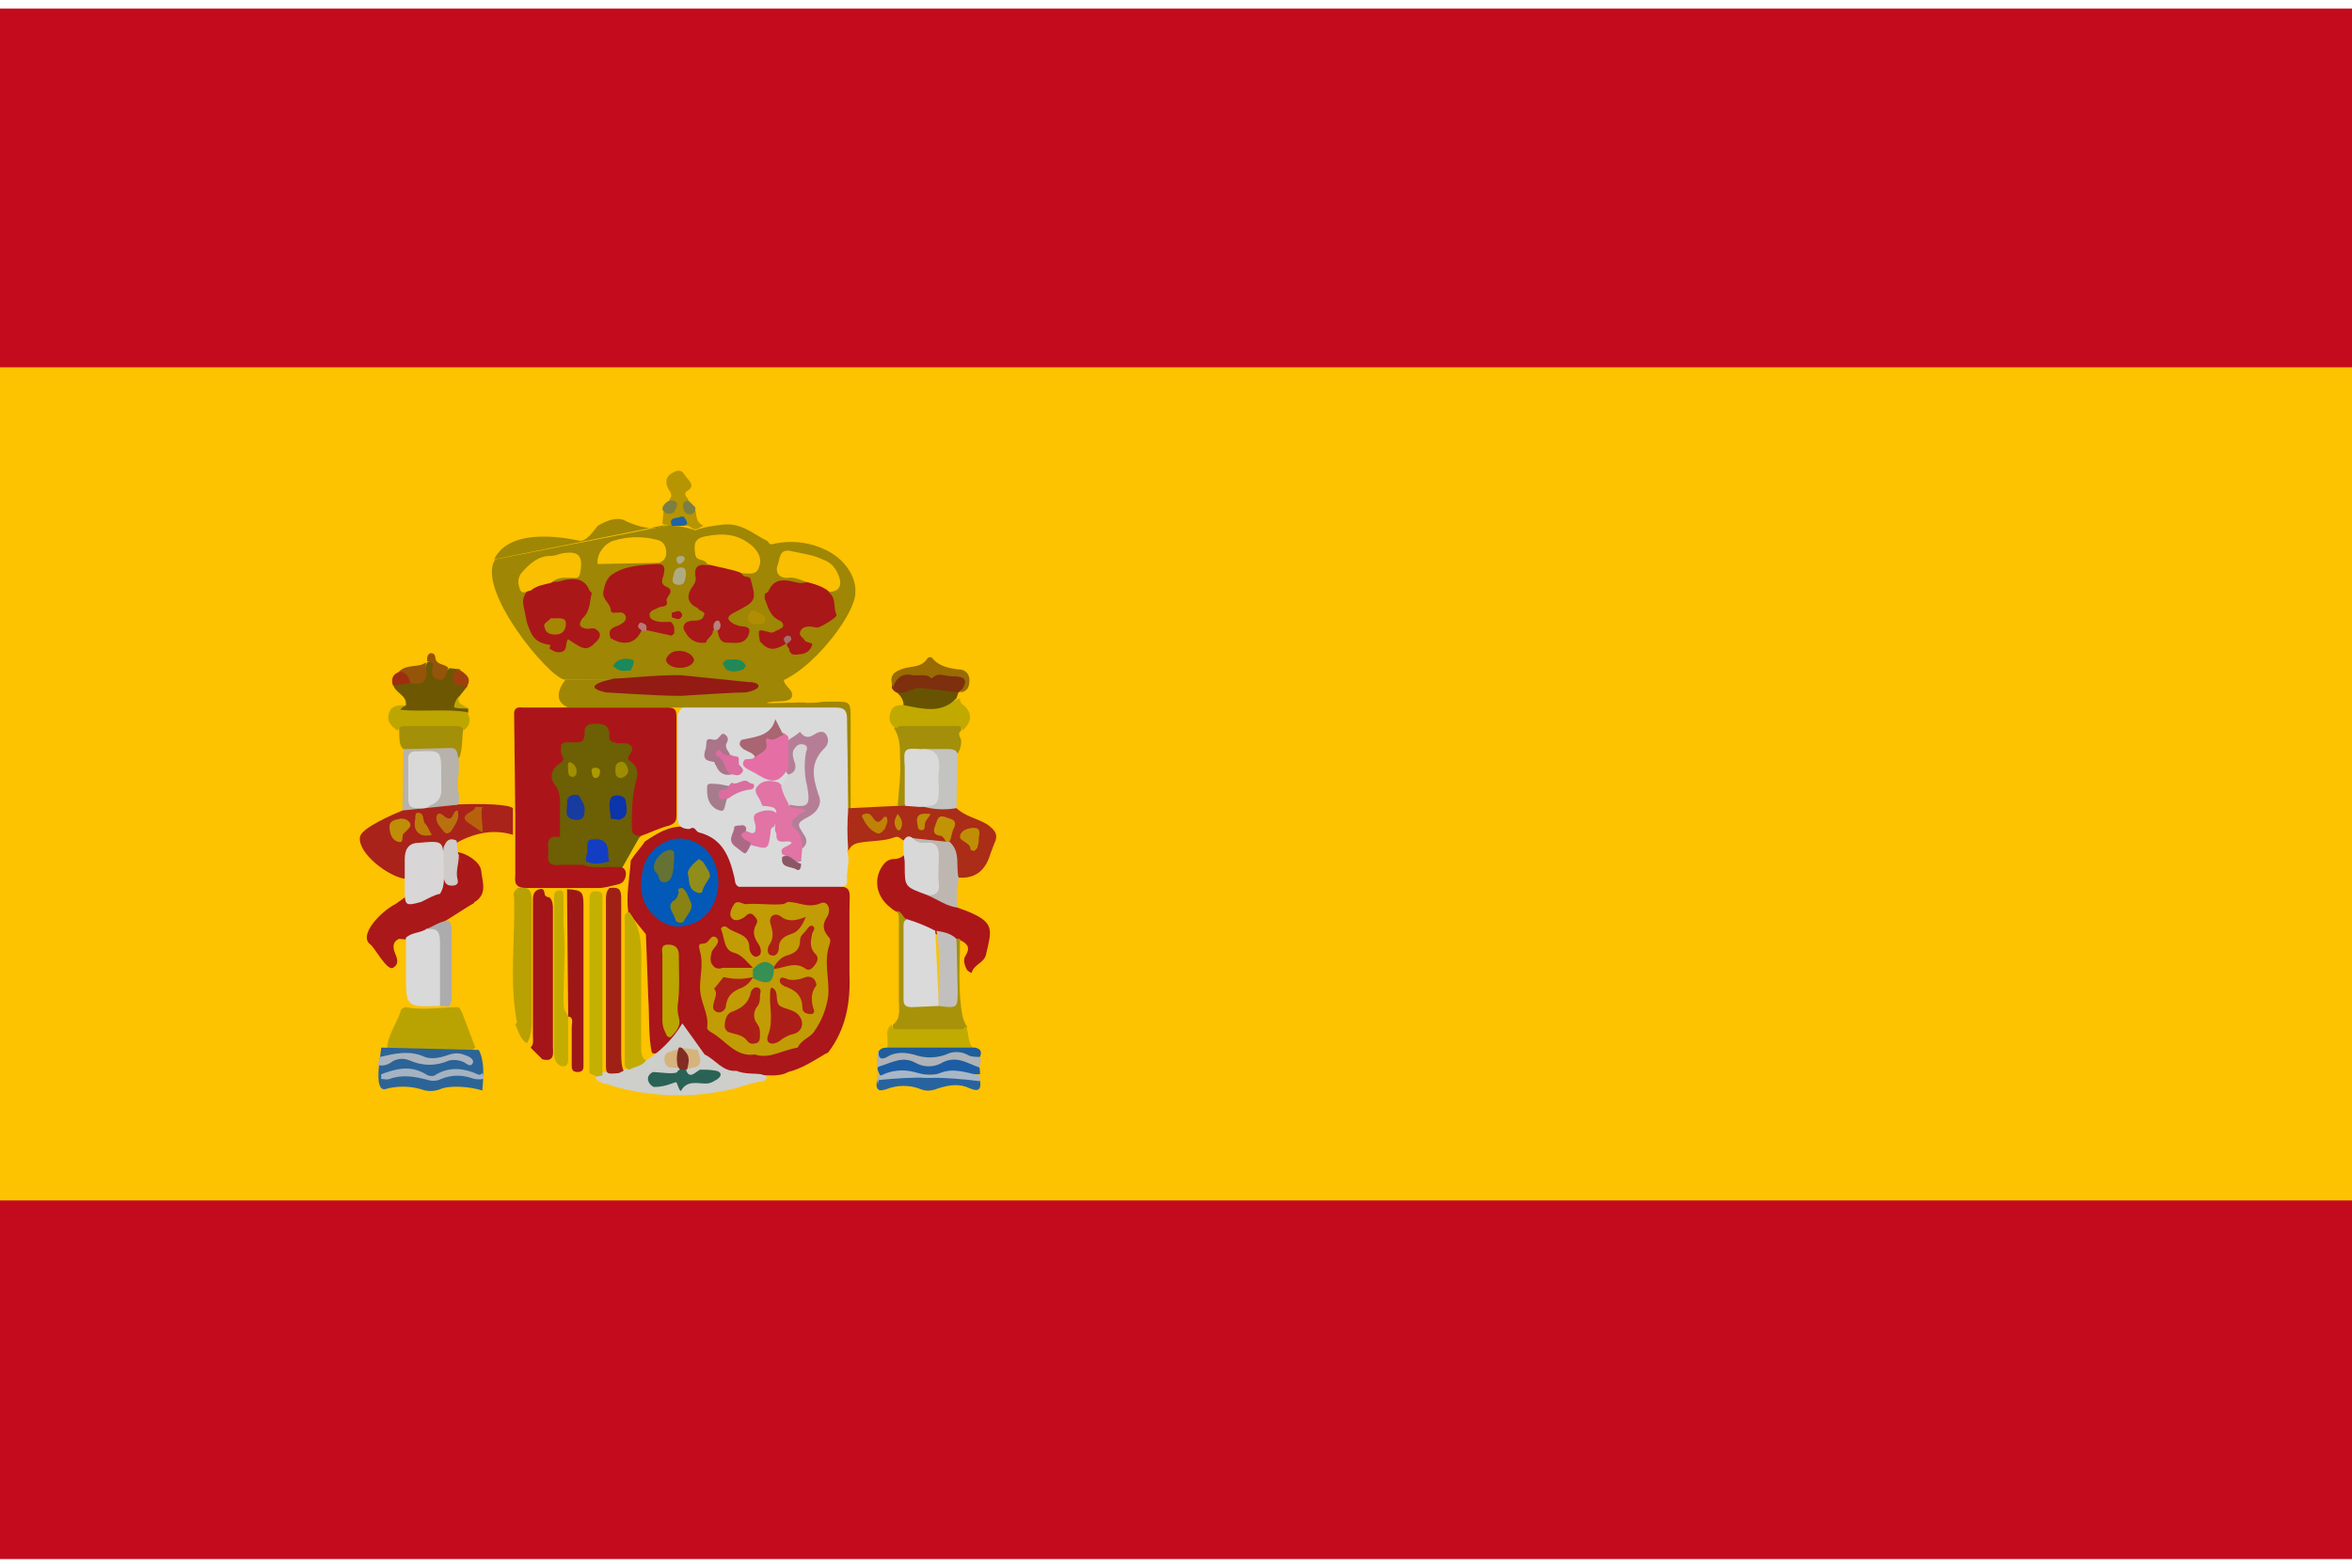 <svg width="24" height="16" viewBox="0 0 24 16" fill="none" xmlns="http://www.w3.org/2000/svg">
<g clip-path="url(#clip0_1_941)">
<path d="M24.01 0.088H0V15.912H24.01V0.088Z" fill="#C40B1E"/>
<path d="M24.01 3.749H0V12.252H24.01V3.749V3.749Z" fill="#FDC200"/>
<path d="M6.411 9.311C6.387 9.134 6.423 8.969 6.435 8.803C6.435 8.791 6.435 8.779 6.447 8.768C6.483 8.708 6.543 8.649 6.579 8.59C6.699 8.508 6.831 8.425 6.987 8.437C7.012 8.435 7.037 8.426 7.059 8.413C7.306 8.465 7.493 8.664 7.527 8.91C7.539 8.957 7.539 9.016 7.599 9.028C7.875 9.051 8.139 9.039 8.416 9.039C8.716 9.039 8.668 9.063 8.668 9.287V9.937C8.68 10.232 8.632 10.504 8.452 10.74C8.452 10.74 8.44 10.752 8.428 10.752C8.307 10.823 8.187 10.905 8.043 10.941C7.935 11 7.815 10.964 7.695 10.976H7.551C7.395 10.988 7.299 10.882 7.191 10.811L7.155 10.775C7.119 10.716 7.071 10.669 7.035 10.621C6.987 10.55 6.699 10.811 6.651 10.74C6.615 10.586 6.627 10.338 6.615 10.185L6.591 9.536" fill="#AA1619"/>
<path d="M7.539 9.051C7.491 9.028 7.503 8.98 7.491 8.945C7.443 8.744 7.371 8.555 7.131 8.496C7.095 8.484 7.095 8.425 7.035 8.461C6.951 8.461 6.915 8.425 6.915 8.343V7.327C6.915 7.303 6.915 7.292 6.927 7.268C6.963 7.197 7.035 7.185 7.095 7.185L8.523 7.197C8.632 7.197 8.644 7.256 8.644 7.339L8.656 8.26C8.699 8.399 8.695 8.549 8.644 8.685C8.68 8.791 8.632 8.886 8.644 8.992C8.644 9.04 8.62 9.051 8.571 9.051H7.539Z" fill="#DADADA"/>
<path d="M8.007 6.925C7.971 6.961 8.067 7.031 8.079 7.067C8.115 7.197 7.899 7.138 7.827 7.173C7.803 7.185 8.235 7.161 8.223 7.173C8.44 7.173 8.283 7.161 8.5 7.161C8.68 7.161 8.68 7.161 8.68 7.351V8.26C8.668 8.272 8.656 8.272 8.656 8.26L8.644 7.339C8.644 7.244 8.608 7.221 8.524 7.221H5.798C5.57 7.126 5.822 6.878 5.774 6.937L8.007 6.926V6.925Z" fill="#9F8604"/>
<path d="M6.795 5.367C6.819 5.355 6.843 5.355 6.879 5.367C6.953 5.371 7.026 5.387 7.095 5.413C7.179 5.379 7.275 5.367 7.371 5.355C7.563 5.331 7.683 5.449 7.827 5.52C7.851 5.532 7.839 5.555 7.875 5.555C8.07 5.507 8.275 5.532 8.452 5.626C8.632 5.721 8.74 5.898 8.728 6.052C8.728 6.252 8.344 6.772 8.007 6.937H5.762C5.594 6.914 4.85 6.004 5.054 5.709" fill="#9F8604"/>
<path d="M5.042 5.709C5.21 5.354 5.859 5.508 5.919 5.52C5.991 5.52 6.051 5.425 6.099 5.367C6.099 5.367 6.279 5.248 6.387 5.319C6.519 5.378 6.675 5.425 6.807 5.354" fill="#9F8604"/>
<path d="M9.22 8.578C9.196 8.567 9.172 8.531 9.136 8.543C9.016 8.59 8.884 8.578 8.764 8.602C8.704 8.614 8.68 8.638 8.656 8.685C8.644 8.54 8.644 8.394 8.656 8.248H8.68L9.172 8.224C9.196 8.213 9.208 8.201 9.232 8.201H9.388C9.508 8.236 9.64 8.189 9.76 8.248C9.844 8.331 9.976 8.354 10.072 8.413C10.156 8.473 10.192 8.519 10.144 8.614L10.108 8.709C10.06 8.874 9.964 8.969 9.784 8.957" fill="#AB2C17"/>
<path d="M9.772 9.264L9.868 9.299C10.156 9.417 10.12 9.488 10.06 9.748C10.036 9.831 9.94 9.842 9.916 9.925C9.916 9.937 9.88 9.913 9.868 9.901C9.844 9.854 9.82 9.795 9.856 9.748C9.904 9.665 9.868 9.63 9.796 9.594C9.784 9.594 9.772 9.606 9.76 9.606L9.556 9.535C9.46 9.5 9.376 9.453 9.28 9.417C9.22 9.405 9.208 9.335 9.16 9.311C9.133 9.299 9.109 9.283 9.088 9.264C8.944 9.157 8.908 8.98 9.004 8.838C9.028 8.803 9.064 8.767 9.124 8.767C9.144 8.767 9.164 8.763 9.183 8.755C9.201 8.747 9.218 8.735 9.232 8.72" fill="#AB1719"/>
<path d="M4.838 9.217C4.766 9.252 4.442 9.476 4.358 9.5C4.286 9.535 4.214 9.547 4.154 9.582C4.13 9.594 4.106 9.582 4.07 9.582C3.998 9.618 4.01 9.677 4.034 9.736C4.058 9.795 4.07 9.842 4.01 9.878C3.95 9.913 3.818 9.665 3.781 9.641C3.649 9.547 3.89 9.299 4.034 9.228C4.226 9.098 4.634 8.756 4.682 8.732" fill="#AA1819"/>
<path d="M4.67 8.697C4.754 8.708 4.898 8.791 4.91 8.886C4.922 9.004 4.982 9.134 4.826 9.216" fill="#AA1819"/>
<path d="M5.234 8.52C4.694 8.354 4.262 8.969 4.13 8.969C3.962 8.945 3.649 8.709 3.673 8.543C3.685 8.449 4.022 8.307 4.106 8.272C4.13 8.224 5.138 8.165 5.234 8.248" fill="#A9231A"/>
<path d="M4.85 10.692C4.839 10.704 4.826 10.713 4.812 10.719C4.797 10.725 4.782 10.728 4.766 10.728H4.034C4.018 10.728 4.002 10.725 3.988 10.719C3.973 10.713 3.96 10.704 3.95 10.692C3.962 10.55 4.058 10.433 4.094 10.303C4.107 10.29 4.124 10.282 4.142 10.279C4.322 10.315 4.502 10.279 4.682 10.279C4.703 10.308 4.719 10.34 4.73 10.374" fill="#B9A303"/>
<path d="M5.414 10.692C5.45 10.657 5.438 10.61 5.438 10.575V9.181C5.438 9.134 5.45 9.086 5.51 9.074C5.57 9.063 5.546 9.134 5.57 9.145C5.582 9.157 5.594 9.157 5.606 9.157C5.642 9.193 5.642 9.24 5.642 9.275V10.681C5.642 10.74 5.666 10.846 5.534 10.811L5.414 10.692Z" fill="#A31518"/>
<path d="M7.191 10.763C7.299 10.811 7.371 10.941 7.515 10.929C7.599 10.964 7.683 10.953 7.767 10.964C7.803 10.976 7.863 10.988 7.791 11.035C7.659 11.047 7.539 11.106 7.407 11.13C7.021 11.209 6.621 11.193 6.243 11.082C6.207 11.059 6.171 11.07 6.135 11.047C6.099 11.035 6.063 11.012 6.075 10.953C6.099 10.941 6.255 10.941 6.279 10.941C6.327 10.941 6.495 10.87 6.555 10.846C6.723 10.749 6.863 10.611 6.963 10.445" fill="#CECECB"/>
<path d="M9.76 9.582H9.796C9.796 9.842 9.772 10.102 9.82 10.362C9.829 10.404 9.845 10.444 9.868 10.48C9.856 10.539 9.796 10.539 9.76 10.539H9.22C9.172 10.539 9.1 10.551 9.112 10.457C9.196 10.397 9.172 10.291 9.172 10.22V9.358C9.171 9.336 9.163 9.315 9.148 9.299C9.208 9.299 9.208 9.37 9.256 9.382C9.244 9.618 9.256 9.866 9.256 10.102C9.256 10.232 9.268 10.244 9.4 10.244H9.58C9.736 10.232 9.736 10.232 9.736 10.079V9.713C9.736 9.665 9.724 9.618 9.76 9.582Z" fill="#A8920A"/>
<path d="M5.282 9.063C5.39 9.04 5.426 9.086 5.426 9.193V10.397C5.426 10.48 5.426 10.562 5.378 10.646C5.306 10.61 5.294 10.527 5.258 10.457C5.27 10.445 5.282 10.433 5.27 10.409C5.198 9.996 5.258 9.57 5.246 9.157C5.234 9.122 5.246 9.098 5.282 9.063Z" fill="#B8A100"/>
<path d="M4.142 7.197C4.154 7.091 4.034 7.079 4.01 6.984C4.07 6.949 4.13 6.984 4.19 6.949C4.346 6.973 4.322 6.843 4.358 6.76C4.406 6.736 4.418 6.76 4.442 6.796C4.49 6.914 4.49 6.914 4.586 6.819L4.694 6.831C4.67 6.902 4.658 6.961 4.754 6.973C4.766 6.973 4.778 6.996 4.766 7.008L4.682 7.114C4.61 7.232 4.73 7.209 4.778 7.232V7.268C4.766 7.292 4.742 7.303 4.718 7.292C4.55 7.256 4.37 7.28 4.202 7.268C4.154 7.268 4.106 7.268 4.07 7.232C4.082 7.209 4.118 7.221 4.142 7.197Z" fill="#6D5703"/>
<path d="M9.46 9.134C9.232 9.051 9.232 9.051 9.232 8.839C9.232 8.803 9.232 8.768 9.22 8.72V8.578C9.244 8.543 9.268 8.519 9.316 8.555C9.364 8.579 9.418 8.591 9.472 8.59C9.556 8.59 9.592 8.626 9.604 8.709C9.616 8.827 9.616 8.945 9.604 9.063C9.604 9.157 9.544 9.169 9.46 9.134Z" fill="#D9D8D8"/>
<path d="M9.22 8.224H9.16C9.172 8.059 9.196 7.894 9.184 7.728C9.184 7.634 9.184 7.527 9.124 7.434C9.136 7.374 9.184 7.374 9.22 7.374C9.388 7.362 9.544 7.362 9.712 7.374C9.76 7.374 9.82 7.374 9.808 7.457C9.76 7.492 9.808 7.528 9.808 7.563C9.809 7.609 9.796 7.654 9.772 7.693C9.652 7.681 9.532 7.669 9.412 7.681C9.268 7.693 9.268 7.693 9.256 7.835V8.106C9.256 8.142 9.256 8.189 9.22 8.224Z" fill="#A38F09"/>
<path d="M9.82 7.457C9.82 7.422 9.796 7.41 9.772 7.41H9.184C9.172 7.41 9.16 7.422 9.148 7.433C9.076 7.398 9.064 7.339 9.088 7.268C9.112 7.185 9.184 7.197 9.256 7.197C9.328 7.161 9.4 7.209 9.472 7.197C9.58 7.185 9.688 7.185 9.796 7.126C9.796 7.15 9.796 7.173 9.832 7.197C9.916 7.268 9.928 7.362 9.82 7.457Z" fill="#C1A900"/>
<path d="M9.1 10.456C9.1 10.492 9.124 10.504 9.16 10.504H9.82C9.832 10.504 9.844 10.492 9.856 10.48C9.892 10.539 9.868 10.633 9.928 10.693C9.917 10.704 9.904 10.713 9.89 10.72C9.875 10.726 9.86 10.728 9.844 10.728H9.136C9.12 10.728 9.104 10.725 9.09 10.719C9.075 10.713 9.062 10.704 9.052 10.692C9.076 10.61 9.016 10.516 9.1 10.456Z" fill="#C1AB01"/>
<path d="M4.742 7.374C4.706 7.468 4.73 7.658 4.682 7.74C4.598 7.681 4.49 7.681 4.394 7.669C4.298 7.669 4.202 7.693 4.118 7.646C4.046 7.598 4.094 7.433 4.058 7.374" fill="#A48F08"/>
<path d="M4.106 8.272L4.118 7.646L4.598 7.634C4.682 7.634 4.658 7.705 4.682 7.74V7.894C4.664 7.963 4.664 8.037 4.682 8.106C4.682 8.142 4.694 8.177 4.67 8.213L4.106 8.272Z" fill="#B7B2AB"/>
<path d="M4.73 7.457C4.73 7.422 4.694 7.41 4.658 7.41H4.13C4.094 7.41 4.07 7.422 4.058 7.457C3.986 7.41 3.938 7.351 3.974 7.268C3.998 7.197 4.07 7.197 4.13 7.197L4.082 7.244C4.31 7.268 4.55 7.232 4.766 7.268C4.814 7.351 4.79 7.41 4.73 7.457Z" fill="#BDA600"/>
<path d="M9.46 9.134C9.544 9.145 9.592 9.11 9.58 9.015C9.568 8.921 9.58 8.827 9.58 8.732C9.58 8.638 9.544 8.59 9.448 8.602C9.4 8.602 9.352 8.602 9.316 8.555L9.652 8.59C9.664 8.578 9.676 8.59 9.688 8.59C9.808 8.697 9.748 8.839 9.784 8.969C9.762 9.065 9.758 9.165 9.772 9.263C9.664 9.252 9.568 9.181 9.46 9.134Z" fill="#BEB7B1"/>
<path d="M9.412 7.645H9.688C9.724 7.645 9.76 7.657 9.772 7.693L9.76 8.248C9.636 8.27 9.508 8.261 9.388 8.224C9.544 8.189 9.568 8.071 9.544 7.941V7.835C9.544 7.764 9.544 7.693 9.448 7.681C9.424 7.681 9.412 7.669 9.412 7.646V7.645Z" fill="#C3C3C0"/>
<path d="M8.98 10.976C8.932 10.882 8.944 10.858 9.028 10.811C9.139 10.765 9.262 10.761 9.376 10.799C9.463 10.825 9.556 10.821 9.64 10.787C9.76 10.74 9.928 10.787 9.988 10.882C10 10.905 10 10.929 10 10.964" fill="#1C5DA4"/>
<path d="M9.76 7.126C9.604 7.291 9.412 7.232 9.22 7.197C9.22 7.138 9.184 7.091 9.136 7.055C9.304 6.949 9.484 6.961 9.664 6.984C9.712 6.984 9.748 7.02 9.784 7.055L9.76 7.126Z" fill="#685303"/>
<path d="M10 11.023C10.012 11.106 10 11.153 9.892 11.106C9.796 11.059 9.688 11.071 9.58 11.106C9.52 11.13 9.46 11.142 9.4 11.118C9.285 11.071 9.155 11.071 9.04 11.118C8.992 11.13 8.956 11.142 8.944 11.083C8.944 11.059 8.944 11.023 8.968 11.012C9.097 10.957 9.241 10.948 9.376 10.988C9.456 11.008 9.539 11.004 9.616 10.976C9.76 10.929 9.88 10.964 10 11.023Z" fill="#27639F"/>
<path d="M4.886 10.716C4.946 10.834 4.934 10.988 4.922 11.13C4.814 11.094 4.598 11.07 4.49 11.117C4.428 11.141 4.36 11.141 4.298 11.117C4.176 11.082 4.047 11.082 3.926 11.117C3.806 11.13 3.89 10.74 3.89 10.692" fill="#2C6498"/>
<path d="M9.388 7.02C9.304 7.02 9.244 7.091 9.148 7.067C9.127 7.058 9.109 7.041 9.1 7.02C9.1 6.926 9.148 6.855 9.244 6.866C9.412 6.89 9.568 6.855 9.724 6.878C9.772 6.89 9.832 6.89 9.856 6.949C9.88 7.008 9.82 7.031 9.784 7.067L9.388 7.02Z" fill="#7E2F0E"/>
<path d="M9.796 7.067C9.88 6.949 9.868 6.902 9.712 6.902C9.64 6.902 9.568 6.855 9.508 6.926C9.448 6.866 9.376 6.902 9.304 6.89C9.208 6.866 9.136 6.926 9.112 7.02C9.076 6.914 9.1 6.866 9.196 6.831C9.28 6.796 9.4 6.819 9.46 6.725C9.472 6.701 9.508 6.701 9.52 6.725C9.58 6.796 9.676 6.819 9.772 6.831C9.832 6.831 9.88 6.855 9.892 6.926C9.892 6.984 9.892 7.055 9.796 7.067V7.067Z" fill="#986C02"/>
<path d="M8.968 11.023L8.956 11.071C8.944 10.957 8.944 10.842 8.956 10.728C8.968 10.728 8.968 10.74 8.98 10.74C9.208 10.681 9.448 10.799 9.676 10.728C9.784 10.692 9.904 10.728 10 10.787C10.007 10.804 10.01 10.823 10.008 10.841C10.005 10.86 9.999 10.878 9.988 10.893C9.856 10.846 9.748 10.763 9.592 10.858C9.552 10.876 9.508 10.885 9.465 10.883C9.421 10.881 9.378 10.868 9.34 10.846C9.208 10.775 9.1 10.846 8.98 10.882C8.932 10.893 8.944 10.953 8.98 10.988C9.004 11 8.98 11.012 8.968 11.023Z" fill="#AFB2B6"/>
<path d="M4.934 11.012C4.89 11.02 4.844 11.016 4.802 11C4.704 10.968 4.597 10.972 4.502 11.012C4.482 11.022 4.46 11.029 4.437 11.03C4.414 11.033 4.392 11.03 4.37 11.023C4.238 10.988 4.106 10.964 3.974 11.012C3.95 11.023 3.914 11.012 3.89 11.012V10.964C4.046 10.905 4.19 10.87 4.346 10.964C4.382 10.988 4.43 10.988 4.454 10.964C4.598 10.882 4.742 10.905 4.874 10.964C4.898 10.976 4.91 10.964 4.922 10.952C4.934 10.964 4.934 10.988 4.934 11.012Z" fill="#A4B2C1"/>
<path d="M7.179 5.367C7.167 5.367 7.119 5.402 7.095 5.402C7.059 5.402 7.047 5.367 7.011 5.367H6.939C6.915 5.355 6.783 5.367 6.759 5.343C6.759 5.331 6.771 5.225 6.771 5.213C6.783 5.166 6.855 5.13 6.831 5.095C6.867 5.059 6.843 5.024 6.819 4.988C6.783 4.917 6.795 4.859 6.867 4.823C6.915 4.8 6.951 4.788 6.987 4.847C7.023 4.906 7.107 4.953 7.011 5.012C6.975 5.036 6.999 5.071 7.023 5.095C7.023 5.13 6.987 5.166 7.023 5.189C7.047 5.213 7.071 5.189 7.083 5.166C7.119 5.249 7.083 5.319 7.179 5.367Z" fill="#B79401"/>
<path d="M10 10.787C9.952 10.787 9.904 10.787 9.868 10.763C9.835 10.746 9.798 10.737 9.76 10.737C9.723 10.737 9.686 10.746 9.652 10.763C9.56 10.797 9.459 10.801 9.364 10.775C9.256 10.74 9.148 10.728 9.052 10.787C8.992 10.822 8.956 10.799 8.968 10.728C8.992 10.692 9.028 10.692 9.076 10.692H9.952C10 10.704 10.024 10.728 10 10.787Z" fill="#1F5E9B"/>
<path d="M3.878 10.787C4.034 10.752 4.178 10.716 4.334 10.787C4.394 10.811 4.478 10.799 4.55 10.775C4.61 10.752 4.67 10.74 4.73 10.763C4.766 10.775 4.838 10.799 4.826 10.846C4.802 10.905 4.754 10.846 4.718 10.834C4.676 10.818 4.63 10.814 4.586 10.822C4.522 10.851 4.452 10.867 4.382 10.867C4.311 10.867 4.242 10.851 4.178 10.822C4.146 10.809 4.112 10.804 4.078 10.808C4.045 10.812 4.013 10.825 3.986 10.846C3.95 10.87 3.902 10.882 3.854 10.87L3.878 10.787Z" fill="#ABB4BE"/>
<path d="M8.968 11.023C8.98 11.012 8.98 10.988 8.992 10.976C9.095 10.923 9.216 10.911 9.328 10.941C9.412 10.964 9.496 10.988 9.592 10.952C9.736 10.893 9.868 10.952 10 10.976V11.035C9.658 10.99 9.311 10.986 8.968 11.023Z" fill="#A8B7C6"/>
<path d="M4.802 8.413C4.682 8.342 4.766 8.307 4.826 8.271C4.838 8.26 4.85 8.248 4.85 8.236H4.922C4.898 8.319 4.934 8.413 4.922 8.496" fill="#B7610D"/>
<path d="M4.658 8.578C4.67 8.626 4.658 8.685 4.682 8.732C4.682 8.815 4.646 8.898 4.67 8.98C4.682 9.028 4.646 9.039 4.61 9.039C4.55 9.039 4.538 9.004 4.526 8.957C4.514 8.855 4.514 8.751 4.526 8.649C4.55 8.59 4.574 8.544 4.658 8.578Z" fill="#CFCBC8"/>
<path d="M4.346 6.76V6.819C4.37 6.949 4.322 6.996 4.178 6.972C4.13 6.937 4.106 6.89 4.07 6.855C4.154 6.772 4.274 6.819 4.346 6.76ZM4.574 6.819C4.55 6.866 4.55 6.949 4.478 6.937C4.418 6.926 4.394 6.878 4.418 6.807C4.43 6.76 4.394 6.76 4.358 6.748C4.358 6.713 4.358 6.677 4.394 6.666C4.43 6.666 4.442 6.689 4.442 6.713C4.454 6.796 4.55 6.772 4.574 6.819Z" fill="#945409"/>
<path d="M4.01 6.996C3.986 6.925 4.01 6.878 4.082 6.854C4.154 6.866 4.166 6.914 4.19 6.972L4.01 6.996Z" fill="#9E2D11"/>
<path d="M4.754 7.02C4.742 7.008 4.73 6.996 4.718 6.996C4.682 6.996 4.634 6.996 4.622 6.937C4.61 6.878 4.646 6.855 4.682 6.831C4.754 6.878 4.826 6.926 4.754 7.02Z" fill="#9D400E"/>
<path d="M7.095 5.178C7.095 5.213 7.095 5.237 7.047 5.249C7.011 5.249 6.987 5.237 6.975 5.201C6.963 5.154 6.963 5.118 7.023 5.107L7.095 5.178ZM6.831 5.107C6.939 5.107 6.915 5.166 6.879 5.225C6.831 5.26 6.795 5.248 6.759 5.201C6.759 5.154 6.795 5.13 6.831 5.107Z" fill="#7C7F43"/>
<path d="M4.778 7.232C4.73 7.232 4.682 7.232 4.634 7.221C4.634 7.173 4.658 7.138 4.682 7.102C4.658 7.197 4.742 7.197 4.778 7.232Z" fill="#BDA600"/>
<path d="M7.683 9.878C7.623 9.819 7.575 9.748 7.491 9.724C7.383 9.7 7.395 9.57 7.359 9.488C7.347 9.465 7.395 9.441 7.419 9.465C7.503 9.536 7.647 9.524 7.647 9.677C7.647 9.724 7.695 9.783 7.731 9.759C7.779 9.748 7.767 9.677 7.743 9.641C7.695 9.57 7.671 9.512 7.719 9.429C7.743 9.394 7.707 9.358 7.683 9.335C7.647 9.311 7.623 9.335 7.599 9.358C7.551 9.394 7.491 9.405 7.467 9.37C7.431 9.335 7.467 9.264 7.491 9.228C7.527 9.181 7.575 9.228 7.611 9.228C7.731 9.216 7.863 9.24 7.983 9.228C8.007 9.228 8.031 9.205 8.043 9.205C8.152 9.205 8.248 9.276 8.38 9.216C8.44 9.193 8.488 9.275 8.44 9.358C8.392 9.429 8.392 9.488 8.452 9.559C8.476 9.583 8.476 9.606 8.464 9.641C8.404 9.819 8.464 9.984 8.452 10.161C8.434 10.293 8.385 10.419 8.308 10.527C8.272 10.587 8.176 10.61 8.14 10.692C7.983 10.716 7.851 10.811 7.707 10.763H7.695C7.503 10.787 7.407 10.621 7.263 10.539C7.239 10.527 7.215 10.504 7.215 10.492C7.239 10.35 7.143 10.232 7.143 10.079C7.143 9.961 7.179 9.831 7.143 9.713C7.131 9.653 7.119 9.63 7.179 9.63C7.239 9.63 7.251 9.524 7.311 9.57C7.359 9.618 7.287 9.665 7.263 9.712C7.251 9.76 7.239 9.819 7.275 9.854C7.299 9.89 7.347 9.89 7.371 9.878H7.683Z" fill="#C29C04"/>
<path d="M6.771 9.417C6.694 9.377 6.632 9.315 6.591 9.239C6.551 9.164 6.534 9.077 6.543 8.992C6.555 8.815 6.615 8.673 6.795 8.59C6.963 8.508 7.179 8.59 7.275 8.768C7.395 9.016 7.311 9.311 7.095 9.417C6.975 9.465 6.879 9.476 6.771 9.417Z" fill="#0359B7"/>
<path d="M6.339 8.874C6.027 8.874 5.522 8.886 5.534 8.803C5.546 8.732 5.57 7.598 5.69 7.434C5.75 7.339 6.423 7.351 6.507 7.457C6.555 7.516 6.783 8.283 6.519 8.555" fill="#6D5F03"/>
<path d="M6.591 10.822C6.555 10.882 6.483 10.882 6.423 10.917C6.363 10.905 6.375 10.858 6.375 10.822V9.394C6.375 9.358 6.363 9.311 6.423 9.311C6.567 9.5 6.543 9.724 6.543 9.949V10.74C6.555 10.752 6.543 10.799 6.591 10.822Z" fill="#C2AB00"/>
<path d="M6.807 10.575C6.783 10.527 6.759 10.48 6.759 10.421V9.748C6.759 9.701 6.735 9.641 6.819 9.641C6.891 9.641 6.927 9.677 6.927 9.748C6.927 9.925 6.939 10.091 6.915 10.267C6.913 10.307 6.917 10.347 6.927 10.386C6.951 10.468 6.903 10.528 6.843 10.586C6.831 10.586 6.819 10.586 6.807 10.575Z" fill="#BBA501"/>
<path d="M8.043 7.906C8.031 7.893 8.022 7.876 8.019 7.858C8.019 7.752 7.983 7.657 8.031 7.563C8.079 7.527 8.127 7.504 8.163 7.469C8.199 7.516 8.235 7.539 8.295 7.504C8.331 7.481 8.391 7.445 8.427 7.492C8.443 7.513 8.451 7.539 8.449 7.565C8.446 7.591 8.435 7.616 8.415 7.634C8.259 7.787 8.295 7.941 8.355 8.118C8.391 8.201 8.343 8.283 8.259 8.331C8.127 8.402 8.127 8.402 8.211 8.531C8.247 8.59 8.223 8.626 8.187 8.661C8.139 8.602 8.103 8.531 8.067 8.473C8.019 8.39 8.103 8.354 8.151 8.307C8.067 8.283 8.067 8.283 8.055 8.213" fill="#B57E96"/>
<path d="M8.043 8.201C8.067 8.284 8.163 8.224 8.223 8.272C8.187 8.295 8.151 8.307 8.115 8.343C8.067 8.39 8.067 8.414 8.115 8.461C8.139 8.484 8.158 8.511 8.17 8.542C8.182 8.572 8.188 8.605 8.187 8.638L8.175 8.791C8.091 8.815 8.055 8.744 7.983 8.72C7.947 8.638 8.043 8.649 8.079 8.602C8.043 8.555 7.911 8.649 7.923 8.508C7.899 8.473 7.911 8.437 7.911 8.402C7.935 8.248 7.935 8.236 7.779 8.224L7.755 8.165C7.731 8.118 7.683 8.071 7.731 8.023C7.791 7.953 7.875 7.965 7.947 7.988C8.012 8.04 8.048 8.119 8.043 8.201Z" fill="#E173A5"/>
<path d="M8.043 7.551V7.846C7.947 7.988 7.887 8 7.731 7.906C7.695 7.882 7.659 7.87 7.623 7.847C7.587 7.823 7.563 7.799 7.599 7.752C7.635 7.74 7.695 7.764 7.707 7.705C7.731 7.646 7.779 7.598 7.803 7.527C7.827 7.481 7.923 7.481 7.995 7.481C8.031 7.504 8.055 7.516 8.043 7.551Z" fill="#E56FA5"/>
<path d="M7.455 7.906C7.383 7.918 7.335 7.882 7.311 7.823C7.301 7.808 7.293 7.793 7.287 7.776C7.191 7.764 7.167 7.74 7.203 7.634C7.215 7.563 7.191 7.527 7.287 7.551C7.311 7.551 7.323 7.539 7.335 7.527C7.359 7.504 7.371 7.468 7.407 7.504C7.431 7.527 7.431 7.551 7.419 7.575C7.383 7.634 7.443 7.669 7.455 7.717" fill="#AA7489"/>
<path d="M7.899 8.437C7.863 8.449 7.863 8.473 7.863 8.496C7.839 8.673 7.839 8.673 7.671 8.626C7.635 8.614 7.587 8.602 7.575 8.567C7.551 8.519 7.539 8.473 7.623 8.484C7.707 8.531 7.719 8.484 7.707 8.413C7.695 8.366 7.671 8.319 7.731 8.295C7.779 8.272 7.851 8.26 7.899 8.283C7.995 8.331 7.911 8.378 7.899 8.437V8.437Z" fill="#E173A5"/>
<path d="M7.995 7.504C7.947 7.504 7.911 7.575 7.839 7.539C7.827 7.527 7.815 7.539 7.815 7.563C7.851 7.669 7.755 7.681 7.707 7.728C7.683 7.681 7.623 7.669 7.587 7.646C7.563 7.622 7.539 7.61 7.551 7.575C7.563 7.539 7.587 7.551 7.623 7.539C7.743 7.516 7.875 7.492 7.911 7.339L7.995 7.504Z" fill="#A96571"/>
<path d="M7.419 8.153C7.407 8.177 7.407 8.201 7.395 8.236C7.383 8.283 7.371 8.283 7.311 8.26C7.215 8.201 7.215 8.118 7.215 8.035C7.215 7.988 7.251 8 7.287 8C7.335 8 7.383 8.012 7.443 8.023C7.455 8.059 7.431 8.071 7.419 8.082C7.371 8.106 7.395 8.13 7.419 8.153Z" fill="#A67C8D"/>
<path d="M7.611 8.484C7.551 8.508 7.551 8.531 7.599 8.567C7.623 8.59 7.659 8.578 7.659 8.626C7.599 8.744 7.611 8.72 7.515 8.649C7.407 8.578 7.491 8.507 7.491 8.449C7.491 8.425 7.527 8.425 7.551 8.425C7.599 8.413 7.623 8.437 7.611 8.484Z" fill="#AC6986"/>
<path d="M7.419 8.153C7.383 8.153 7.335 8.177 7.335 8.118C7.323 8.071 7.359 8.059 7.395 8.059C7.419 8.059 7.431 8.035 7.443 8.012L7.467 7.988C7.527 8.023 7.587 7.929 7.647 7.988C7.659 8 7.695 7.988 7.695 8.023C7.695 8.047 7.671 8.059 7.647 8.059C7.573 8.069 7.503 8.097 7.443 8.142L7.419 8.153Z" fill="#DB6D9F"/>
<path d="M7.455 7.906C7.395 7.858 7.395 7.764 7.323 7.717C7.299 7.705 7.299 7.693 7.311 7.669C7.323 7.646 7.347 7.657 7.359 7.669C7.383 7.705 7.419 7.717 7.467 7.705C7.479 7.728 7.527 7.705 7.539 7.74V7.799C7.551 7.823 7.599 7.847 7.575 7.882C7.527 7.941 7.491 7.894 7.455 7.906Z" fill="#DD6DA0"/>
<path d="M7.983 8.744C8.067 8.709 8.103 8.803 8.175 8.815C8.175 8.85 8.163 8.898 8.127 8.874C8.067 8.839 7.959 8.862 7.983 8.744Z" fill="#8B5765"/>
<path d="M6.591 6.43C6.579 6.418 6.579 6.394 6.555 6.406C6.543 6.406 6.555 6.43 6.543 6.441C6.483 6.571 6.363 6.595 6.231 6.512C6.195 6.418 6.255 6.406 6.315 6.382C6.351 6.359 6.387 6.347 6.387 6.3C6.375 6.24 6.327 6.252 6.291 6.252C6.267 6.252 6.231 6.264 6.231 6.217C6.219 6.146 6.135 6.11 6.159 6.028C6.171 5.969 6.183 5.922 6.231 5.874C6.375 5.768 6.543 5.768 6.711 5.756C6.795 5.756 6.783 5.815 6.771 5.874C6.747 5.934 6.747 5.969 6.807 5.992C6.903 6.039 6.771 6.099 6.807 6.146C6.807 6.205 6.747 6.181 6.711 6.205C6.663 6.229 6.603 6.24 6.639 6.311C6.699 6.359 6.771 6.347 6.843 6.347C6.891 6.382 6.879 6.43 6.879 6.465L6.855 6.488L6.591 6.43Z" fill="#A91718"/>
<path d="M7.119 6.205C7.011 6.158 6.999 6.075 7.071 5.981C7.095 5.945 7.107 5.91 7.095 5.875C7.083 5.78 7.131 5.756 7.215 5.768C7.347 5.756 7.467 5.756 7.575 5.863C7.587 5.898 7.647 5.875 7.659 5.909C7.719 6.134 7.719 6.134 7.491 6.252C7.419 6.288 7.407 6.323 7.491 6.37C7.503 6.37 7.515 6.382 7.527 6.382C7.575 6.406 7.683 6.37 7.635 6.488C7.587 6.583 7.503 6.559 7.419 6.559C7.347 6.559 7.335 6.5 7.323 6.441C7.323 6.43 7.323 6.406 7.299 6.406C7.287 6.406 7.287 6.43 7.275 6.441C7.275 6.488 7.215 6.512 7.203 6.559C7.107 6.571 7.035 6.535 6.987 6.441C6.963 6.406 6.975 6.37 7.011 6.347C7.023 6.347 7.035 6.335 7.059 6.335C7.107 6.335 7.167 6.335 7.179 6.288C7.215 6.24 7.131 6.24 7.119 6.205Z" fill="#AA1819"/>
<path d="M5.342 6.181C5.334 6.151 5.336 6.119 5.347 6.089C5.357 6.06 5.377 6.034 5.402 6.016C5.45 5.934 5.522 5.922 5.618 5.934C5.666 5.945 5.714 5.934 5.75 5.922C5.858 5.898 5.967 5.898 6.015 6.028L6.039 6.051C6.015 6.134 6.027 6.24 5.943 6.311C5.894 6.382 5.919 6.406 5.991 6.418C6.015 6.418 6.051 6.406 6.075 6.418C6.135 6.453 6.135 6.5 6.087 6.547C5.991 6.642 5.967 6.642 5.798 6.524C5.762 6.559 5.798 6.642 5.726 6.654C5.678 6.666 5.642 6.642 5.606 6.618L5.618 6.583C5.45 6.559 5.426 6.488 5.378 6.359L5.342 6.181Z" fill="#AA1719"/>
<path d="M8.019 6.571C7.899 6.642 7.839 6.642 7.755 6.547C7.731 6.418 7.731 6.418 7.851 6.453C7.887 6.465 7.911 6.441 7.935 6.43C7.947 6.43 7.959 6.418 7.959 6.418C8.019 6.394 7.983 6.347 7.959 6.335C7.851 6.288 7.839 6.193 7.803 6.111V6.075C7.803 6.051 7.827 6.051 7.839 6.039C7.887 5.921 7.971 5.909 8.079 5.933C8.127 5.945 8.175 5.957 8.211 5.945C8.319 5.933 8.403 5.945 8.464 6.051C8.536 6.11 8.5 6.205 8.536 6.276C8.548 6.3 8.367 6.405 8.343 6.405C8.319 6.405 8.283 6.394 8.259 6.394C8.223 6.394 8.175 6.405 8.163 6.453C8.151 6.488 8.199 6.512 8.211 6.535C8.235 6.571 8.307 6.547 8.283 6.595C8.273 6.619 8.257 6.639 8.236 6.654C8.214 6.668 8.189 6.676 8.163 6.677C8.127 6.677 8.079 6.701 8.055 6.642C8.055 6.618 8.043 6.606 8.031 6.595V6.571H8.019Z" fill="#A91718"/>
<path d="M7.635 6.961C7.767 6.961 7.791 7.032 7.611 7.067C7.467 7.067 6.951 7.102 6.951 7.102C6.675 7.102 6.219 7.067 6.183 7.067C6.026 7.031 6.002 6.984 6.267 6.925C6.387 6.925 6.651 6.89 6.939 6.89L7.635 6.961Z" fill="#931B14"/>
<path d="M6.098 5.756C6.086 5.662 6.159 5.555 6.255 5.52C6.399 5.475 6.552 5.471 6.699 5.508C6.759 5.52 6.783 5.555 6.795 5.603C6.807 5.662 6.795 5.721 6.723 5.745L6.098 5.756Z" fill="#FAC100"/>
<path d="M7.575 5.851C7.455 5.804 7.335 5.792 7.215 5.756C7.191 5.697 7.107 5.733 7.095 5.662C7.083 5.567 7.071 5.496 7.203 5.473C7.383 5.437 7.539 5.449 7.683 5.579C7.743 5.638 7.779 5.709 7.743 5.792C7.719 5.875 7.635 5.851 7.575 5.851ZM8.464 6.04C8.392 5.98 8.296 5.957 8.212 5.934C8.151 5.91 8.091 5.886 8.031 5.898C7.935 5.898 7.911 5.827 7.935 5.768C7.959 5.709 7.947 5.591 8.079 5.626C8.188 5.65 8.296 5.662 8.392 5.709C8.5 5.744 8.548 5.827 8.572 5.922C8.584 5.992 8.548 6.04 8.464 6.04ZM5.63 5.945C5.558 5.969 5.486 5.969 5.414 6.028C5.378 6.028 5.33 6.075 5.306 6.016C5.282 5.957 5.282 5.898 5.318 5.851C5.402 5.756 5.486 5.674 5.618 5.674C5.654 5.674 5.69 5.662 5.726 5.65C5.907 5.614 5.955 5.674 5.919 5.851C5.907 5.91 5.871 5.898 5.835 5.898C5.762 5.898 5.69 5.886 5.63 5.945Z" fill="#F9BF00"/>
<path d="M6.999 5.874C6.987 5.909 6.999 5.969 6.927 5.969C6.867 5.969 6.855 5.934 6.867 5.898C6.879 5.851 6.879 5.792 6.951 5.792C6.999 5.792 6.999 5.827 6.999 5.874Z" fill="#B0AA83"/>
<path d="M7.083 6.736C7.059 6.843 6.819 6.843 6.795 6.736C6.831 6.594 7.059 6.63 7.083 6.736Z" fill="#A71817"/>
<path d="M7.407 6.831C7.371 6.76 7.359 6.784 7.407 6.736C7.479 6.725 7.575 6.713 7.611 6.796L7.587 6.831C7.527 6.855 7.467 6.866 7.407 6.831Z" fill="#218957"/>
<path d="M6.555 6.441C6.531 6.418 6.495 6.405 6.519 6.37C6.519 6.359 6.543 6.347 6.555 6.359C6.603 6.37 6.603 6.405 6.591 6.441H6.555Z" fill="#B87875"/>
<path d="M7.287 6.43C7.275 6.394 7.275 6.359 7.311 6.335H7.335C7.359 6.37 7.359 6.394 7.335 6.43H7.287Z" fill="#B6827C"/>
<path d="M6.939 5.756C6.915 5.756 6.903 5.733 6.903 5.709C6.903 5.697 6.903 5.685 6.915 5.685C6.927 5.674 6.927 5.674 6.939 5.674C6.963 5.674 6.987 5.674 6.987 5.709C6.977 5.73 6.96 5.747 6.939 5.756Z" fill="#B0AA83"/>
<path d="M8.019 6.571C7.995 6.535 7.983 6.512 8.031 6.488C8.043 6.488 8.067 6.488 8.067 6.5C8.091 6.535 8.055 6.547 8.031 6.571H8.019V6.571Z" fill="#A36F6F"/>
<path d="M9.412 7.645C9.58 7.645 9.592 7.752 9.58 7.882C9.568 7.929 9.58 7.988 9.58 8.035C9.58 8.213 9.568 8.224 9.388 8.236L9.232 8.224V7.823C9.22 7.634 9.22 7.634 9.412 7.646V7.645Z" fill="#DADADA"/>
<path d="M9.688 8.59H9.652C9.64 8.567 9.628 8.543 9.604 8.531C9.484 8.519 9.544 8.437 9.556 8.39C9.58 8.307 9.628 8.331 9.688 8.354C9.736 8.366 9.76 8.39 9.736 8.449C9.712 8.484 9.712 8.543 9.688 8.59Z" fill="#C19405"/>
<path d="M9.988 8.543C9.988 8.579 9.988 8.602 9.976 8.638C9.976 8.661 9.952 8.673 9.94 8.685C9.928 8.683 9.915 8.679 9.904 8.673C9.904 8.59 9.784 8.59 9.796 8.531C9.808 8.473 9.88 8.449 9.94 8.449C10 8.449 10 8.496 9.988 8.543Z" fill="#C08E05"/>
<path d="M8.956 8.507C8.872 8.473 8.836 8.413 8.8 8.343C8.788 8.331 8.8 8.307 8.824 8.307C8.848 8.295 8.884 8.307 8.896 8.331C8.932 8.378 8.956 8.425 9.016 8.343C9.028 8.331 9.052 8.331 9.052 8.354C9.064 8.39 9.04 8.425 9.028 8.461C9.016 8.473 8.992 8.508 8.956 8.508V8.507Z" fill="#BF8207"/>
<path d="M9.496 8.307C9.472 8.354 9.436 8.378 9.436 8.425C9.436 8.449 9.436 8.473 9.4 8.473C9.376 8.473 9.364 8.449 9.364 8.425C9.34 8.319 9.376 8.295 9.496 8.307Z" fill="#C08D06"/>
<path d="M9.16 8.307C9.208 8.366 9.22 8.413 9.184 8.473H9.16C9.112 8.413 9.124 8.366 9.16 8.307Z" fill="#C08A06"/>
<path d="M9.58 10.267L9.304 10.279C9.256 10.279 9.22 10.267 9.22 10.208V9.441C9.22 9.405 9.232 9.394 9.256 9.382C9.356 9.412 9.452 9.451 9.544 9.5" fill="#DADADA"/>
<path d="M9.772 10.102C9.772 10.291 9.772 10.291 9.58 10.267C9.568 10.008 9.604 9.76 9.556 9.5C9.628 9.512 9.7 9.524 9.76 9.582L9.772 10.102Z" fill="#C2C0BE"/>
<path d="M4.49 10.267C4.142 10.279 4.142 10.279 4.142 9.937V9.571C4.202 9.512 4.298 9.524 4.358 9.476C4.514 9.453 4.538 9.465 4.538 9.618V10.137C4.526 10.185 4.526 10.232 4.49 10.267Z" fill="#D9D9D9"/>
<path d="M4.298 9.205C4.13 9.252 4.13 9.24 4.13 9.063V8.768C4.13 8.673 4.166 8.602 4.274 8.602C4.526 8.579 4.526 8.579 4.526 8.827C4.526 8.921 4.55 9.028 4.49 9.122C4.43 9.134 4.37 9.169 4.298 9.205Z" fill="#D8D6D6"/>
<path d="M4.49 10.267V9.618C4.49 9.5 4.454 9.465 4.346 9.488C4.418 9.453 4.49 9.405 4.574 9.394C4.61 9.429 4.61 9.465 4.61 9.512V10.161C4.61 10.208 4.61 10.244 4.574 10.279C4.562 10.267 4.526 10.267 4.49 10.267Z" fill="#ADACAC"/>
<path d="M6.435 6.843C6.375 6.843 6.327 6.866 6.255 6.796C6.303 6.713 6.399 6.713 6.459 6.736C6.483 6.748 6.447 6.819 6.435 6.843V6.843Z" fill="#1A895C"/>
<path d="M4.262 8.248C4.19 8.248 4.166 8.224 4.166 8.153V7.752C4.163 7.741 4.164 7.729 4.167 7.717C4.17 7.706 4.176 7.696 4.185 7.687C4.193 7.679 4.204 7.673 4.215 7.67C4.226 7.667 4.238 7.666 4.25 7.669C4.502 7.657 4.502 7.657 4.502 7.894V8.023C4.514 8.13 4.478 8.189 4.382 8.224C4.346 8.26 4.298 8.248 4.262 8.248Z" fill="#D9D9D9"/>
<path d="M4.094 8.355C4.13 8.355 4.154 8.366 4.178 8.39C4.202 8.425 4.178 8.449 4.154 8.473L4.118 8.508C4.094 8.531 4.13 8.614 4.058 8.59C3.986 8.567 3.974 8.484 3.974 8.425C3.986 8.366 4.046 8.366 4.094 8.354V8.355Z" fill="#C08D06"/>
<path d="M4.67 8.272C4.694 8.354 4.646 8.414 4.61 8.473C4.586 8.508 4.55 8.519 4.526 8.484C4.49 8.437 4.442 8.39 4.454 8.331C4.478 8.272 4.514 8.319 4.55 8.343C4.634 8.39 4.61 8.272 4.67 8.272Z" fill="#B8710E"/>
<path d="M4.406 8.52C4.371 8.531 4.333 8.531 4.298 8.52C4.226 8.484 4.226 8.425 4.238 8.354C4.238 8.331 4.238 8.295 4.262 8.295C4.334 8.295 4.31 8.366 4.334 8.402C4.37 8.437 4.382 8.484 4.406 8.52Z" fill="#BD7C09"/>
<path d="M5.246 7.268C5.258 7.209 5.306 7.221 5.342 7.221H6.807C6.891 7.221 6.903 7.244 6.903 7.327V8.319C6.903 8.378 6.891 8.402 6.831 8.425C6.735 8.449 6.639 8.496 6.543 8.531C6.483 8.531 6.447 8.519 6.447 8.449C6.447 8.296 6.447 8.154 6.483 8C6.507 7.918 6.531 7.835 6.423 7.764C6.375 7.728 6.471 7.681 6.447 7.622C6.411 7.575 6.363 7.587 6.315 7.587C6.255 7.575 6.207 7.575 6.218 7.492C6.218 7.398 6.146 7.386 6.074 7.386C6.002 7.386 5.954 7.41 5.966 7.492C5.966 7.517 5.957 7.542 5.942 7.563C5.87 7.598 5.786 7.551 5.726 7.598C5.726 7.634 5.714 7.681 5.738 7.717C5.762 7.752 5.738 7.776 5.702 7.799C5.63 7.847 5.606 7.929 5.654 8C5.726 8.083 5.714 8.177 5.714 8.272V8.543C5.546 8.519 5.606 8.638 5.594 8.72C5.582 8.815 5.63 8.839 5.714 8.827H5.954C6.062 8.874 6.17 8.839 6.279 8.85C6.327 8.85 6.375 8.839 6.387 8.909C6.387 8.969 6.363 9.015 6.303 9.027C6.243 9.04 6.17 9.063 6.11 9.063H5.39C5.282 9.063 5.246 9.04 5.258 8.933V8.319L5.246 7.268Z" fill="#AB1519"/>
<path d="M5.798 10.374L5.786 9.075C5.942 9.086 5.954 9.098 5.954 9.252V10.882C5.954 10.917 5.942 10.941 5.894 10.941C5.846 10.941 5.834 10.917 5.834 10.882V10.492C5.834 10.433 5.858 10.386 5.798 10.374Z" fill="#9E1717"/>
<path d="M6.363 10.929L6.315 10.952C6.183 10.964 6.183 10.964 6.183 10.846V9.193C6.183 9.145 6.183 9.098 6.219 9.063C6.315 9.051 6.339 9.074 6.339 9.169V10.74C6.339 10.811 6.339 10.87 6.363 10.929Z" fill="#9F2115"/>
<path d="M5.726 10.881C5.678 10.858 5.654 10.822 5.654 10.752V9.145C5.654 9.11 5.678 9.086 5.714 9.086C5.75 9.086 5.75 9.122 5.75 9.145V9.429C5.774 9.689 5.75 9.949 5.75 10.208C5.75 10.267 5.75 10.315 5.798 10.362V10.799C5.798 10.858 5.786 10.893 5.726 10.882V10.881Z" fill="#C4AD00"/>
<path d="M5.979 8.791C5.979 8.768 5.979 8.732 5.991 8.709C6.003 8.649 5.967 8.567 6.051 8.567C6.159 8.555 6.207 8.602 6.207 8.72C6.207 8.744 6.207 8.768 6.219 8.791C6.135 8.815 6.051 8.827 5.979 8.791Z" fill="#133DC3"/>
<path d="M6.015 10.952V9.193C6.015 9.145 6.015 9.086 6.087 9.098C6.159 9.098 6.147 9.145 6.147 9.193V10.976L6.087 10.988L6.015 10.952Z" fill="#C3B000"/>
<path d="M6.999 10.917C7.035 11.023 7.095 10.941 7.143 10.917C7.203 10.917 7.251 10.917 7.311 10.929C7.359 10.941 7.371 10.976 7.323 11.012C7.287 11.035 7.251 11.059 7.203 11.059C7.119 11.059 7.011 11.023 6.951 11.13C6.939 11.153 6.915 11.071 6.903 11.047C6.891 11.035 6.807 11.094 6.675 11.094C6.627 11.083 6.567 10.988 6.663 10.941C6.711 10.941 6.927 10.976 6.915 10.929C6.951 10.905 6.975 10.905 6.999 10.917Z" fill="#2A6355"/>
<path d="M6.855 5.367C6.819 5.272 6.903 5.296 6.951 5.272H6.975C7.023 5.331 7.035 5.367 6.939 5.367H6.855Z" fill="#1F63A5"/>
<path d="M5.618 6.311H5.654C5.702 6.311 5.774 6.3 5.774 6.359C5.774 6.405 5.762 6.476 5.666 6.476C5.618 6.476 5.57 6.465 5.558 6.405C5.534 6.359 5.594 6.347 5.618 6.311Z" fill="#A68503"/>
<path d="M7.755 10.161C7.755 10.196 7.755 10.232 7.731 10.267C7.708 10.293 7.695 10.327 7.695 10.362C7.695 10.396 7.708 10.43 7.731 10.456C7.755 10.492 7.755 10.516 7.755 10.562C7.755 10.598 7.755 10.633 7.719 10.646C7.683 10.657 7.647 10.657 7.623 10.621C7.587 10.575 7.539 10.562 7.491 10.55C7.455 10.539 7.407 10.539 7.395 10.48C7.395 10.421 7.407 10.35 7.467 10.327C7.563 10.291 7.635 10.244 7.659 10.137C7.659 10.114 7.695 10.066 7.731 10.079C7.779 10.091 7.755 10.137 7.755 10.161Z" fill="#AD1E17"/>
<path d="M7.875 10.079C7.959 10.114 7.899 10.22 7.959 10.267C8.019 10.303 8.103 10.303 8.151 10.362C8.211 10.433 8.187 10.527 8.103 10.551C8.05 10.562 8.001 10.587 7.959 10.622C7.875 10.681 7.803 10.646 7.839 10.562C7.899 10.397 7.839 10.244 7.863 10.091L7.875 10.079Z" fill="#AD1D17"/>
<path d="M7.899 9.866C7.935 9.807 7.983 9.76 8.043 9.748C8.116 9.724 8.164 9.689 8.164 9.595C8.164 9.559 8.188 9.535 8.212 9.512C8.236 9.488 8.26 9.429 8.296 9.453C8.332 9.476 8.284 9.512 8.284 9.547C8.272 9.606 8.26 9.677 8.32 9.736C8.356 9.771 8.344 9.807 8.32 9.842C8.296 9.878 8.26 9.913 8.224 9.89C8.116 9.807 8.007 9.878 7.899 9.89V9.866V9.866Z" fill="#AD1F17"/>
<path d="M8.223 9.358C8.187 9.441 8.151 9.512 8.067 9.535C7.995 9.559 7.947 9.595 7.947 9.677C7.947 9.712 7.923 9.771 7.863 9.748C7.827 9.736 7.827 9.677 7.851 9.641C7.899 9.57 7.887 9.512 7.863 9.429C7.839 9.358 7.899 9.311 7.959 9.347C8.043 9.417 8.127 9.394 8.223 9.358V9.358Z" fill="#AE2117"/>
<path d="M7.383 9.972C7.481 9.996 7.585 9.996 7.683 9.972C7.66 10.019 7.622 10.056 7.575 10.079C7.479 10.114 7.419 10.162 7.407 10.267C7.407 10.303 7.359 10.35 7.311 10.327C7.263 10.303 7.275 10.267 7.287 10.22C7.299 10.173 7.323 10.137 7.287 10.091L7.383 9.972Z" fill="#AD2017"/>
<path d="M8.332 10.055C8.272 10.126 8.272 10.22 8.308 10.315C8.308 10.338 8.296 10.35 8.272 10.35C8.224 10.35 8.188 10.326 8.188 10.291C8.188 10.161 8.115 10.102 8.007 10.067C7.983 10.055 7.947 10.031 7.959 9.996C7.971 9.961 8.007 9.984 8.043 9.996C8.103 10.008 8.164 9.996 8.224 9.972C8.26 9.961 8.32 9.972 8.332 10.055Z" fill="#AE2217"/>
<path d="M7.899 9.866V9.89C7.887 10.043 7.839 10.055 7.683 9.984V9.89C7.755 9.819 7.815 9.783 7.899 9.866V9.866Z" fill="#368F53"/>
<path d="M5.906 8.118C5.93 8.165 5.966 8.201 5.966 8.26C5.966 8.343 5.942 8.378 5.858 8.366C5.738 8.343 5.798 8.248 5.786 8.177C5.798 8.106 5.858 8.106 5.906 8.118Z" fill="#183B9F"/>
<path d="M6.315 8.366L6.231 8.355C6.231 8.307 6.219 8.26 6.219 8.213C6.219 8.165 6.231 8.118 6.291 8.118C6.351 8.118 6.387 8.142 6.387 8.189C6.399 8.272 6.411 8.343 6.315 8.366V8.366Z" fill="#0C34AB"/>
<path d="M6.339 7.941C6.291 7.941 6.279 7.906 6.279 7.87C6.279 7.835 6.279 7.787 6.327 7.776C6.375 7.764 6.399 7.811 6.411 7.858C6.411 7.906 6.375 7.929 6.339 7.941Z" fill="#9F8D00"/>
<path d="M5.81 7.776C5.846 7.788 5.87 7.811 5.882 7.847C5.882 7.882 5.894 7.918 5.846 7.929C5.81 7.929 5.798 7.906 5.798 7.87C5.798 7.835 5.786 7.799 5.81 7.776Z" fill="#A18F00"/>
<path d="M6.075 7.835C6.099 7.835 6.123 7.847 6.123 7.87C6.123 7.906 6.111 7.941 6.075 7.941C6.051 7.941 6.039 7.906 6.039 7.882C6.027 7.847 6.051 7.835 6.075 7.835Z" fill="#AD9900"/>
<path d="M7.131 8.768C7.149 8.777 7.165 8.789 7.179 8.803C7.203 8.85 7.263 8.921 7.239 8.957C7.215 9.004 7.179 9.039 7.167 9.098C7.167 9.11 7.131 9.122 7.119 9.11C7.023 9.086 7.035 8.992 7.023 8.933C6.999 8.886 7.071 8.815 7.131 8.768Z" fill="#918D1A"/>
<path d="M6.963 9.063C7.011 9.098 7.023 9.157 7.047 9.205C7.083 9.276 7.011 9.335 6.975 9.405C6.963 9.429 6.891 9.417 6.891 9.382C6.879 9.323 6.783 9.24 6.891 9.181C6.915 9.157 6.915 9.134 6.927 9.11C6.915 9.086 6.915 9.063 6.963 9.063Z" fill="#898314"/>
<path d="M6.879 8.697C6.879 8.827 6.879 9.016 6.771 9.004C6.723 9.004 6.723 8.945 6.711 8.921C6.579 8.827 6.819 8.602 6.879 8.697Z" fill="#657234"/>
<path d="M7.131 10.87C7.095 10.917 6.939 10.905 6.831 10.893C6.771 10.882 6.759 10.763 6.819 10.74C6.963 10.692 6.963 10.692 7.119 10.716C7.131 10.775 7.167 10.811 7.131 10.87Z" fill="#D6B37C"/>
<path d="M6.915 10.881C6.901 10.818 6.905 10.753 6.927 10.692C6.963 10.681 6.975 10.716 6.999 10.74C7.047 10.799 7.023 10.858 7.011 10.917H6.939L6.915 10.882V10.881Z" fill="#822C24"/>
<path d="M7.971 8.023C8.007 8 8.007 7.941 8.043 7.906C8.127 7.882 8.127 7.823 8.103 7.764C8.091 7.728 8.079 7.681 8.103 7.646C8.127 7.61 8.152 7.587 8.2 7.598C8.248 7.61 8.236 7.646 8.224 7.681C8.204 7.795 8.208 7.912 8.236 8.023C8.272 8.224 8.248 8.248 8.055 8.213C8.015 8.156 7.986 8.092 7.971 8.023Z" fill="#D7D4D5"/>
<path d="M7.779 6.37H7.743C7.683 6.37 7.623 6.37 7.635 6.288C7.647 6.24 7.683 6.217 7.719 6.24C7.767 6.264 7.851 6.288 7.791 6.37H7.779Z" fill="#B08D03"/>
<path d="M6.855 6.3V6.252C6.891 6.252 6.915 6.217 6.951 6.252C6.963 6.276 6.963 6.288 6.951 6.3C6.927 6.335 6.891 6.311 6.855 6.3Z" fill="#A91718"/>
</g>
<defs>
<clipPath id="clip0_1_941">
<rect width="24" height="16" fill="white"/>
</clipPath>
</defs>
</svg>
